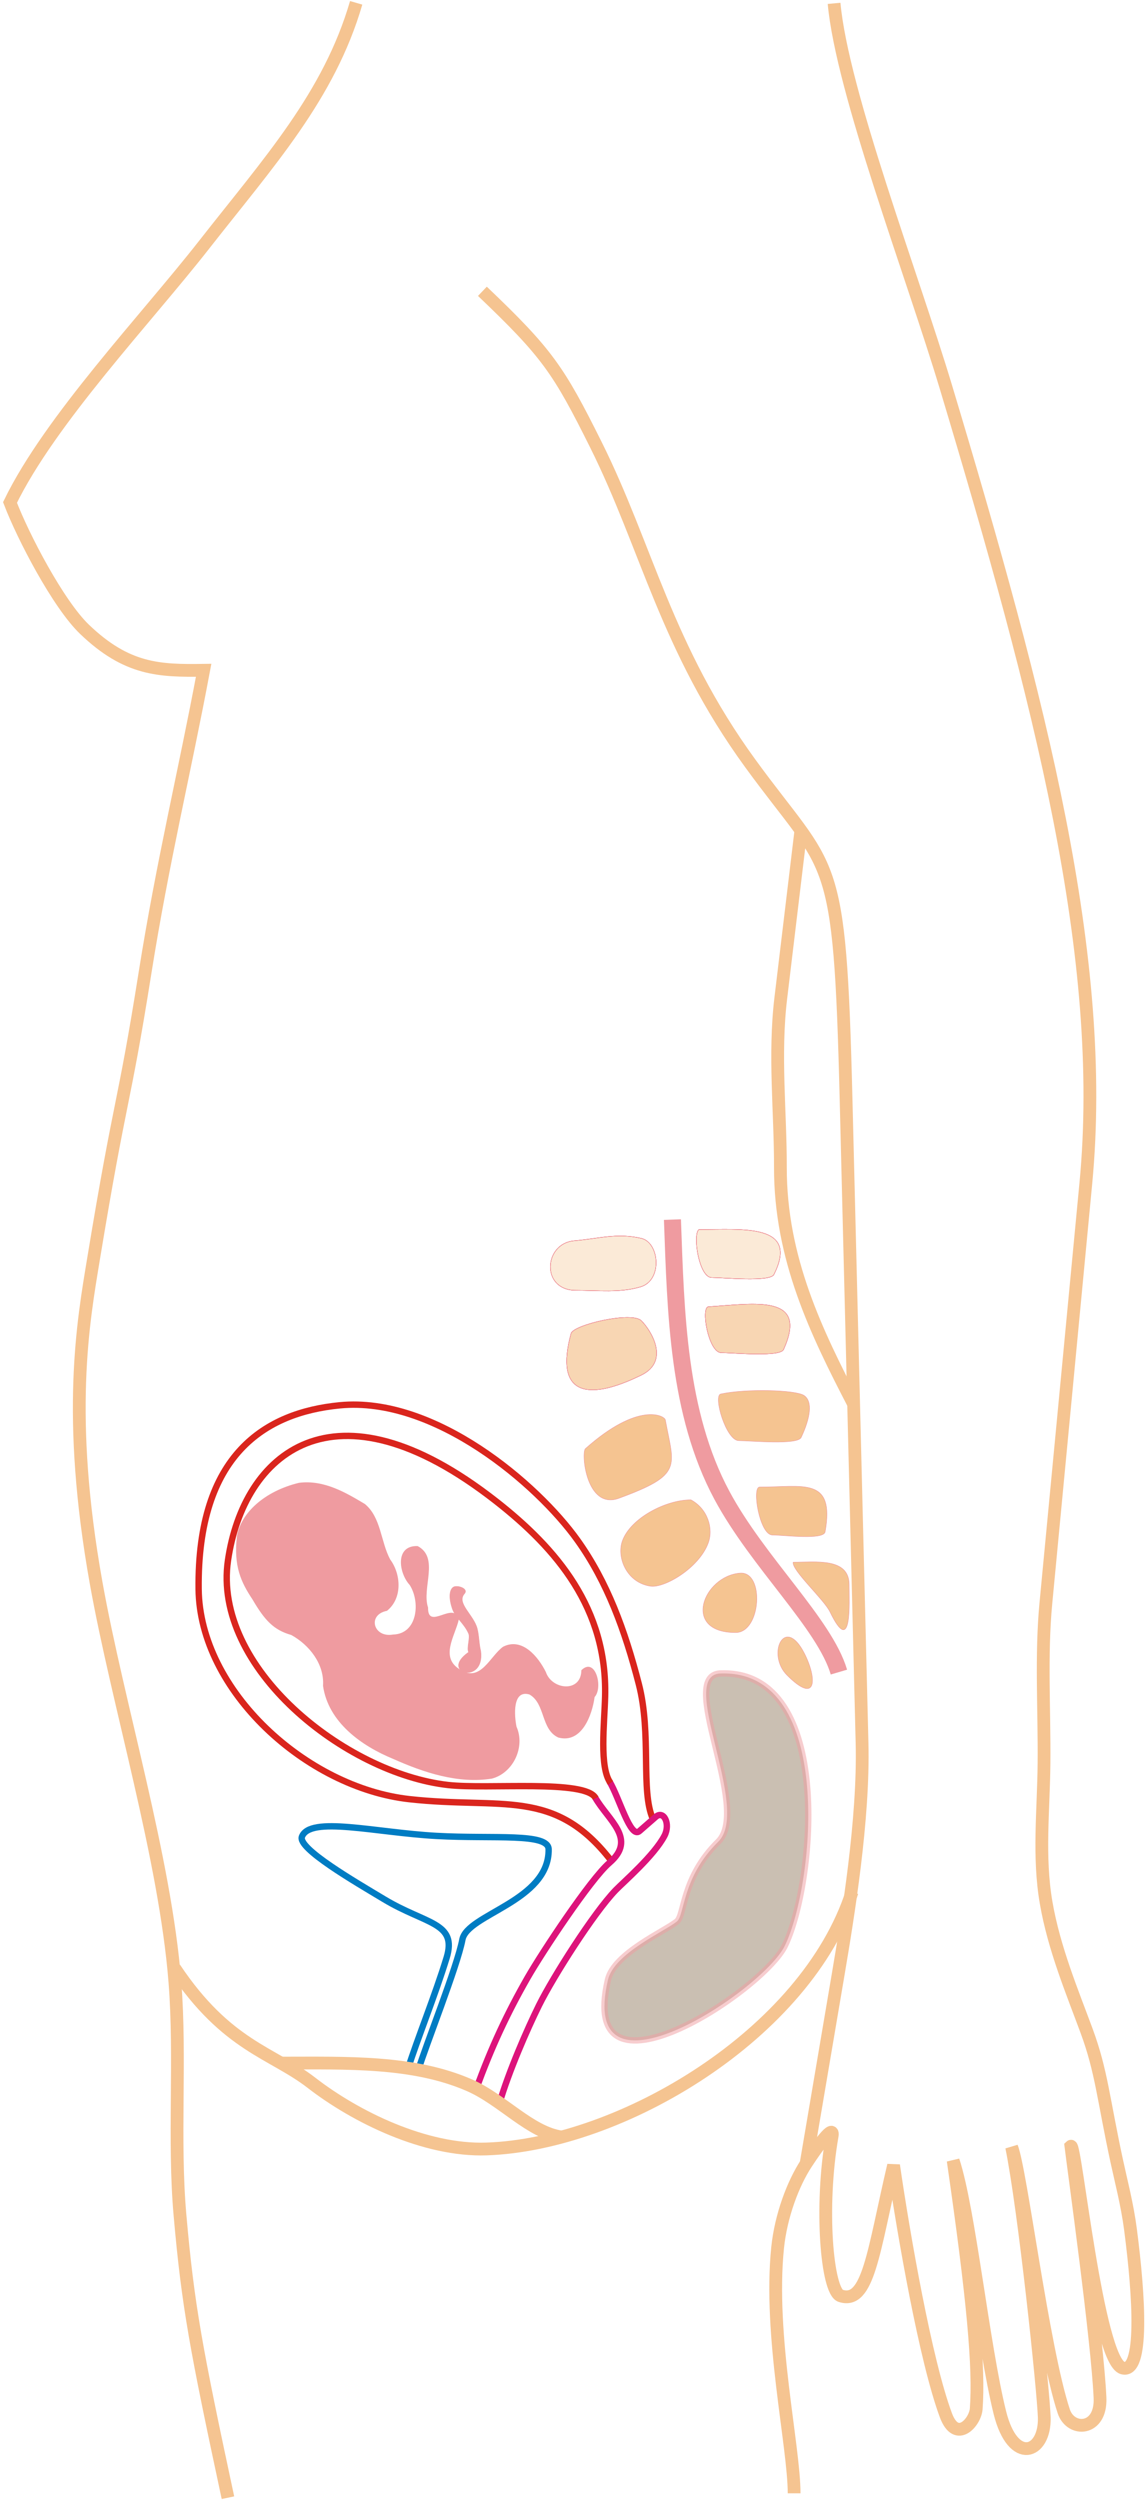 <svg xmlns="http://www.w3.org/2000/svg" xml:space="preserve" width="1557" height="3391" style="shape-rendering:geometricPrecision;text-rendering:geometricPrecision;image-rendering:optimizeQuality;fill-rule:evenodd;clip-rule:evenodd" viewBox="0 0 2436.37 5305.05" id="svg2"><defs id="defs4"><mask id="id0"><linearGradient id="id1" gradientUnits="userSpaceOnUse" x1="1607.76" y1="3252.72" x2="1580.8" y2="2908.98" spreadMethod="reflect"><stop offset="0" style="stop-opacity:1;stop-color:white" id="stop10"/><stop offset="1" style="stop-opacity:0;stop-color:white" id="stop12"/></linearGradient><path style="fill:url(#id1)" id="rect14" d="M1407.07 2586.87h374.412v987.952H1407.07z"/></mask><mask id="id2"><linearGradient id="id3" gradientUnits="userSpaceOnUse" x1="1633.11" y1="3223.18" x2="1605.19" y2="2867.23" spreadMethod="reflect"><stop offset="0" style="stop-opacity:1;stop-color:white" id="stop18"/><stop offset="1" style="stop-opacity:0;stop-color:white" id="stop20"/></linearGradient><path style="fill:url(#id3)" id="rect22" d="M1454.01 2586.87h330.285v916.669H1454.01z"/></mask><mask id="mask2399"><linearGradient spreadMethod="reflect" y2="2017.49" x2="1538.92" y1="2255.89" x1="1557.62" gradientUnits="userSpaceOnUse" id="linearGradient2401"><stop id="stop2063" style="stop-opacity:1;stop-color:white" offset="0"/><stop id="stop2065" style="stop-opacity:0;stop-color:white" offset="1"/></linearGradient><path id="rect2067" style="fill:url(#id1)" d="M1418.44 1794.1h259.67v685.183h-259.67z"/></mask><style type="text/css" id="style6">.str5{stroke:#ef9ba0;stroke-width:.977}.str1,.str4{stroke:#da251d;stroke-width:13.562}.str4{stroke:#dd137b}.str2{stroke:#f5c491;stroke-width:27.126}.fil0{fill:none}.fil2,.fil3,.fil4{fill:#f5c491}.fil2,.fil3{fill-opacity:.361}.fil3{fill-opacity:.69}</style></defs><g id="Vrstva_x0020_1"><g id="_156948448"><path id="_156958192" class="fil0" d="M866.755 4390.06c19.091-61.1 58.117-157.165 81.89-235.079 23.05-75.538-43.502-70.64-132.804-124.322-61.656-37.063-184.098-107.764-174.51-132.685 17.21-44.733 155.736-8.81 286.02-1.669 122.392 6.71 237.528-7.025 238.018 28.407 1.522 110.267-172.934 137.408-183.204 191.657-10.732 56.694-78.258 225.662-93.534 276.579" style="stroke:#007cc3;stroke-width:13.562"/><path id="_157485680" class="fil0 str1" d="M1297.67 3948.13c-120.373-154.999-231.55-108.102-428.067-129.863-218.521-24.199-445.32-229.942-447.711-445.837-3.169-285.947 141.924-374.824 299.748-390.133 201.706-19.564 419.988 167.329 505.094 286.505 63.282 88.615 100.768 191.122 130.159 305.048 27.615 107.036 3.46 226.529 29.914 286.498"/><path id="_155406888" class="fil0 str2" d="M1771.69 6.55c16.978 186.753 165.873 575.996 237.686 814.924 200.943 668.563 342.645 1211.11 297.108 1689.27l-84.888 891.323c-10.58 111.117-2.95 226.923-3.995 340.32-.922 100.055-12.36 197.775 4.463 295.437 16.778 97.415 55.54 189.688 86.146 272.624 31.505 85.374 35.163 142.744 64.13 277.103 8.743 40.558 22.03 91.02 28.923 143.811 19.055 145.913 27.942 306.456-16.658 294.316-53.664-14.605-100.315-479.61-109.86-470.69 6.025 49.427 56.684 413.685 61.825 534.188 2.999 70.337-62.216 73.168-77.035 28.397-44.48-134.389-90.978-511.375-110.615-560.704 27.024 132.391 67.358 515.527 69.204 573.588 2.46 77.323-66.362 102.823-94.38-10.434-35.537-143.648-65.178-432.202-99.109-534.58 42.695 294.782 55.482 440.16 48.945 527.176-2.064 27.473-41.755 74.26-64.455 13.214-42.954-115.511-89.428-381.558-111.066-530.396-43.416 185.443-53.44 295.953-112.381 277.09-29.37-9.4-44.366-189.242-18.194-338.84 4.993-28.549-30.501 20.691-54.643 57.368-28.384 43.124-54.139 111.677-61.07 179.181-19.163 186.635 35.031 421.673 35.031 521.416"/><path id="_154448400" class="fil0 str2" d="M1024.67 617.743c137.412 131.044 161.505 165.89 241.648 326.82 107.882 216.632 149.069 430.208 327.101 674.857 173.741 238.752 190.342 174.168 203.731 713.058l33.955 1366.7c4.012 161.457-29.63 366.818-50.933 492.35l-67.91 400.13"/><path id="_155216384" class="fil0 str2" d="m1701.05 1763.62-42.577 354.604c-14.454 120.392-.543 242.352-.815 358.532-.456 194.222 77.37 352.235 155.398 502.777"/><path id="_157002872" class="fil0" style="mask:url(#id0)" d="M1407.12 2586.92c10.577 188.66 4.134 347.226 79.252 535.431 83.92 210.257 227.18 287.922 295.068 452.428"/><path id="_156085560" class="fil0 str2" d="M484.19 5301.01c-67.918-316.949-84.862-406.379-101.877-599.94-14.147-160.947 1.927-332.341-10.736-494.044-20.571-262.659-121.083-589.263-167.363-847.645-63.671-355.489-27.499-554.737-5.528-687.86 58.409-353.913 62.834-314.822 109.26-606.536 37.892-238.104 84.128-426.644 124.64-642.853-94.096 1.37-163.066-.67-253.021-86.902-56.003-53.688-130.595-196.73-158.31-269.293 85.239-175.33 288.672-389.095 412.617-547.399 137.303-175.367 265.18-315.512 322.69-513.11"/><path id="_156085312" class="fil0" style="mask:url(#id2)" d="M1454.05 2586.92c10.577 188.66.14 348.87 79.252 535.431 80.523 189.889 179.658 216.64 250.94 381.146"/><path id="_155840680" d="M1533.38 3551.42c-100.478-2.121 64.462 286.363-7.8 357.272-77.15 75.706-70.872 155.271-87.703 169.09-25.458 20.899-133.346 67.596-146.46 123.803-66.128 283.412 328.44 24.472 375.678-72.16 63.372-129.634 106.85-582.96-133.714-578.005z" style="fill:#957f66;fill-opacity:.502;stroke:#ef9ba0;stroke-width:13.562;stroke-opacity:.502"/><path id="_156737088" class="fil0 str2" d="M1809.88 4015.38c-97.621 301.352-489.955 535.805-776.721 545.404-129.438 4.333-276.684-67.058-371.618-140.538-83.474-64.607-179.662-77.415-290.507-243.137"/><path id="_154572944" class="fil0 str4" d="M1263.9 3814.27c27.992 49.224 89.955 88.247 30.55 139.171-40.09 34.365-143.376 190.754-173.75 243.762-42.993 75.028-77.473 148.733-108.983 235.798"/><path id="_155171272" class="fil0 str4" d="M1294.45 3780.32c21.255 35.252 44.445 122.603 63.77 105.759l34.675-30.226c16.98-14.801 31.644 14.786 18.639 39.894-21.678 41.85-87.072 98.423-103.506 115.393-46.753 48.272-133.232 184.573-162.932 244.397-25.3 50.966-64.566 141.26-84.104 207.927"/><path id="_157488024" class="fil0 str2" d="M596.882 4378.46c141.495 0 281.072-4.843 399.927 46.892 70.313 30.607 129.728 101.02 196.519 110.077"/><g id="g40"><g id="g42"><g id="g44"><g id="g46"><g id="g48"><path id="_155269880" class="fil2 str5" d="M1484.54 2609.25c91.649 0 213.848-13.578 159.537 95.043-6.789 16.972-108.621 6.79-132.382 6.79-27.155 0-40.733-91.65-27.155-101.833z"/><path id="path51" class="fil0 str5" d="M1484.54 2609.25c91.649 0 213.848-13.578 159.537 95.043-6.789 16.972-108.621 6.79-132.382 6.79-27.155 0-40.733-91.65-27.155-101.833z"/></g><path id="_155627624" class="fil0 str5" d="M1484.54 2609.25c91.649 0 213.848-13.578 159.537 95.043-6.789 16.972-108.621 6.79-132.382 6.79-27.155 0-40.733-91.65-27.155-101.833z"/></g><path id="_153606464" class="fil0 str5" d="M1484.54 2609.25c91.649 0 213.848-13.578 159.537 95.043-6.789 16.972-108.621 6.79-132.382 6.79-27.155 0-40.733-91.65-27.155-101.833z"/></g><path id="_154386336" class="fil0 str5" d="M1484.54 2609.25c91.649 0 213.848-13.578 159.537 95.043-6.789 16.972-108.621 6.79-132.382 6.79-27.155 0-40.733-91.65-27.155-101.833z"/></g><path id="_155843584" class="fil0 str5" d="M1484.54 2609.25c91.649 0 213.848-13.578 159.537 95.043-6.789 16.972-108.621 6.79-132.382 6.79-27.155 0-40.733-91.65-27.155-101.833z"/></g><g id="_155419168"><g id="g58"><g id="g60"><g id="g62"><g id="g64"><path id="_157017432" class="fil3 str5" d="M1504.9 2773.04c99.632-6.432 212.672-27.061 159.537 90.797-7.51 16.656-108.621 6.789-132.382 6.789-27.155 0-44.087-96.492-27.155-97.586z"/><path id="path67" class="fil0 str5" d="M1504.9 2773.04c99.632-6.432 212.672-27.061 159.537 90.797-7.51 16.656-108.621 6.789-132.382 6.789-27.155 0-44.087-96.492-27.155-97.586z"/></g><path id="_156962616" class="fil0 str5" d="M1504.9 2773.04c99.632-6.432 212.672-27.061 159.537 90.797-7.51 16.656-108.621 6.789-132.382 6.789-27.155 0-44.087-96.492-27.155-97.586z"/></g><path id="_156585552" class="fil0 str5" d="M1504.9 2773.04c99.632-6.432 212.672-27.061 159.537 90.797-7.51 16.656-108.621 6.789-132.382 6.789-27.155 0-44.087-96.492-27.155-97.586z"/></g><path id="_156221728" class="fil0 str5" d="M1504.9 2773.04c99.632-6.432 212.672-27.061 159.537 90.797-7.51 16.656-108.621 6.789-132.382 6.789-27.155 0-44.087-96.492-27.155-97.586z"/></g><path class="fil0 str5" d="M1504.9 2773.04c99.632-6.432 212.672-27.061 159.537 90.797-7.51 16.656-108.621 6.789-132.382 6.789-27.155 0-44.087-96.492-27.155-97.586z" id="path72"/></g><path class="fil4 str5" d="M1530.93 2958.31c52.969-11.597 159.029-8.838 176.894 3.091 18.957 12.66 13.35 47.92-6.04 89.123-7.782 16.538-108.621 6.79-132.382 6.79-27.156 0-55.05-95.375-38.472-99.004z" id="path74"/><path class="fil4 str5" d="M1613.52 3155.75c91.645.34 160.079-22.64 139.182 95.043-3.195 17.996-88.266 6.79-112.027 6.79-27.155 0-44.048-101.894-27.155-101.833z" id="path76"/><g id="g78"><g id="_157215016"><g id="g81"><g id="g83"><g id="g85"><path id="_156169448" class="fil2 str5" d="M1362.34 2627.92c38.294 8.87 45.687 88.935-1.696 102.97-44.262 13.112-89.951 7.354-137.473 7.354-74.677 0-68.448-99.694-3.395-105.227 53.176-4.523 90.574-17.138 142.563-5.098z"/><path id="path88" class="fil0 str5" d="M1362.34 2627.92c38.294 8.87 45.687 88.935-1.696 102.97-44.262 13.112-89.951 7.354-137.473 7.354-74.677 0-68.448-99.694-3.395-105.227 53.176-4.523 90.574-17.138 142.563-5.098z"/></g><path id="_156629400" class="fil0 str5" d="M1362.34 2627.92c38.294 8.87 45.687 88.935-1.696 102.97-44.262 13.112-89.951 7.354-137.473 7.354-74.677 0-68.448-99.694-3.395-105.227 53.176-4.523 90.574-17.138 142.563-5.098z"/></g><path id="_156121752" class="fil0 str5" d="M1362.34 2627.92c38.294 8.87 45.687 88.935-1.696 102.97-44.262 13.112-89.951 7.354-137.473 7.354-74.677 0-68.448-99.694-3.395-105.227 53.176-4.523 90.574-17.138 142.563-5.098z"/></g><path class="fil0 str5" d="M1362.34 2627.92c38.294 8.87 45.687 88.935-1.696 102.97-44.262 13.112-89.951 7.354-137.473 7.354-74.677 0-68.448-99.694-3.395-105.227 53.176-4.523 90.574-17.138 142.563-5.098z" id="path92"/></g><path class="fil0 str5" d="M1362.34 2627.92c38.294 8.87 45.687 88.935-1.696 102.97-44.262 13.112-89.951 7.354-137.473 7.354-74.677 0-68.448-99.694-3.395-105.227 53.176-4.523 90.574-17.138 142.563-5.098z" id="path94"/></g><path class="fil4 str5" d="M1684.81 3315.29c47.522 0 118.804-10.183 118.804 47.522 0 37.338 6.789 156.143-40.733 57.705-13.578-27.156-81.466-88.255-78.071-105.227z" id="path96"/><g id="g98"><g id="g100"><g id="_156169392"><g id="g103"><g id="g105"><path id="_156498312" class="fil3 str5" d="M1212.98 2829.89c-34.726 127.744 30.779 146.421 149.354 88.255 61.327-30.084 20.366-95.044 0-115.41-20.366-20.367-144.33 8.673-149.354 27.155z"/><path id="path108" class="fil0 str5" d="M1212.98 2829.89c-34.726 127.744 30.779 146.421 149.354 88.255 61.327-30.084 20.366-95.044 0-115.41-20.366-20.367-144.33 8.673-149.354 27.155z"/></g><path id="_155615728" class="fil0 str5" d="M1212.98 2829.89c-34.726 127.744 30.779 146.421 149.354 88.255 61.327-30.084 20.366-95.044 0-115.41-20.366-20.367-144.33 8.673-149.354 27.155z"/></g><path class="fil0 str5" d="M1212.98 2829.89c-34.726 127.744 30.779 146.421 149.354 88.255 61.327-30.084 20.366-95.044 0-115.41-20.366-20.367-144.33 8.673-149.354 27.155z" id="path111"/></g><path class="fil0 str5" d="M1212.98 2829.89c-34.726 127.744 30.779 146.421 149.354 88.255 61.327-30.084 20.366-95.044 0-115.41-20.366-20.367-144.33 8.673-149.354 27.155z" id="path113"/></g><path class="fil0 str5" d="M1212.98 2829.89c-34.726 127.744 30.779 146.421 149.354 88.255 61.327-30.084 20.366-95.044 0-115.41-20.366-20.367-144.33 8.673-149.354 27.155z" id="path115"/></g><path class="fil4 str5" d="M1243.53 3074.29c113.082-100.615 168.105-69.832 169.72-61.1 18.519 100.135 38.586 115.947-98.438 166.327-69.595 25.588-80.795-96.762-71.282-105.227z" id="path117"/><path class="fil4 str5" d="M1467.56 3182.91c-52.984 0-127.664 38.42-145.424 86.793-12.959 35.3 8.995 89.08 59.621 96.505 29.56 4.335 102.24-38.094 122.315-90.73 12.046-31.581-.872-73.475-36.512-92.568z" id="path119"/><path class="fil4 str5" d="M1571.85 3338.48c-78.108 6.33-124.651 126.16-9.24 126.16 54.31 0 61.76-130.418 9.24-126.16z" id="path121"/><path class="fil4 str5" d="M1708.57 3508.77c-42.19-82.552-80.9 2.265-36.773 46.393 64.494 64.493 63.597 6.09 36.773-46.393z" id="path123"/><path class="fil0 str1" d="M1296.84 3783.95c-24.21-33.048-12.966-126.046-11.508-183.444 4.74-186.665-102.035-313.448-232.79-415.502-345.364-269.561-535.343-98.17-568.251 126.11-33.508 228.373 249.34 452.472 467.417 477.129 85.302 9.646 292.71-12.63 313.535 28.009" id="path125"/><path class="str5" d="M1021.136 3504.018c-4.03-15.9-3.47-32.649-7.603-48.222-7.663-28.793-44.577-53.624-27.095-73.607 9.718-11.14-16.155-19.165-23.777-13.701-7.496 5.396-10.103 21.18-1.953 45.215 6.535 19.194 24.726 30.73 34.657 52.983 4.097 9.186-4.666 31.253.121 39.632-63.154 44.016 34.994 70.481 25.65-2.3z" id="path127" style="fill:#ef9ba0;stroke:#ef9ba0;stroke-width:1.082"/><path class="fil0" d="M1428.36 2588.1c7.168 197.168 11.225 410.448 105.125 585.355 76.676 142.824 218.218 272.578 248.477 375.105" id="path129" style="stroke:#ef9ba0;stroke-width:36.167"/></g></g><g style="fill-rule:evenodd" id="g2406" transform="matrix(1.041 0 0 1.041 4482.26 1590.656)"><path id="path4237" d="M3476.262 1658.717h16.872" style="fill:none;fill-rule:evenodd;stroke:none;stroke-width:1px;stroke-linecap:butt;stroke-linejoin:miter;stroke-opacity:1"/><path id="path4339" d="M-3695.526 1494.825c-70.614 16.984-118.21 61.374-126.648 108.005-7.334 61.971 8.243 94.685 31.726 129.964 25.01 42.846 43.409 62.24 78.99 72.33 36.993 20.327 67.925 59.605 64.848 103.62 10.639 74.415 78.4 122.492 143.23 149.118 62.58 27.896 132.303 51.087 201.465 40.11 43.707-11.712 68.414-64.634 50.1-105.893-4.456-22-8.743-76.131 26.553-65.554 32.668 18.852 22.889 71.142 58.686 87.696 47.75 12.85 69.037-45.326 74.14-82.567 17.968-19.34 1.613-82.684-27.026-54.691-.411 46.337-60.165 40.33-72.447 3.692-15.606-31.277-48.325-71.308-87.245-51.602-26.46 18.905-45.608 72.712-86.302 47.458-44.295-24.859-11.523-69.25-3.983-103.301-9.94-38.865-63.731 24.177-62.84-24.085-13.404-39.498 23.734-101.444-21.22-125.298-46.832-1.794-38.663 55.113-16.32 79.26 22.18 34.262 16.435 99.94-34.01 101.124-40.007 7.13-53.06-40.46-12.309-48.338 31.715-25.255 29.073-74.401 6.54-104.813-19.418-36.2-18.438-85.745-51.64-113.05-37.409-22.19-82.49-49.711-134.288-43.185z" style="fill:#ef9ba0;fill-opacity:1;fill-rule:evenodd;stroke:none;stroke-width:1.329px;stroke-linecap:butt;stroke-linejoin:miter;stroke-opacity:1"/></g></svg>